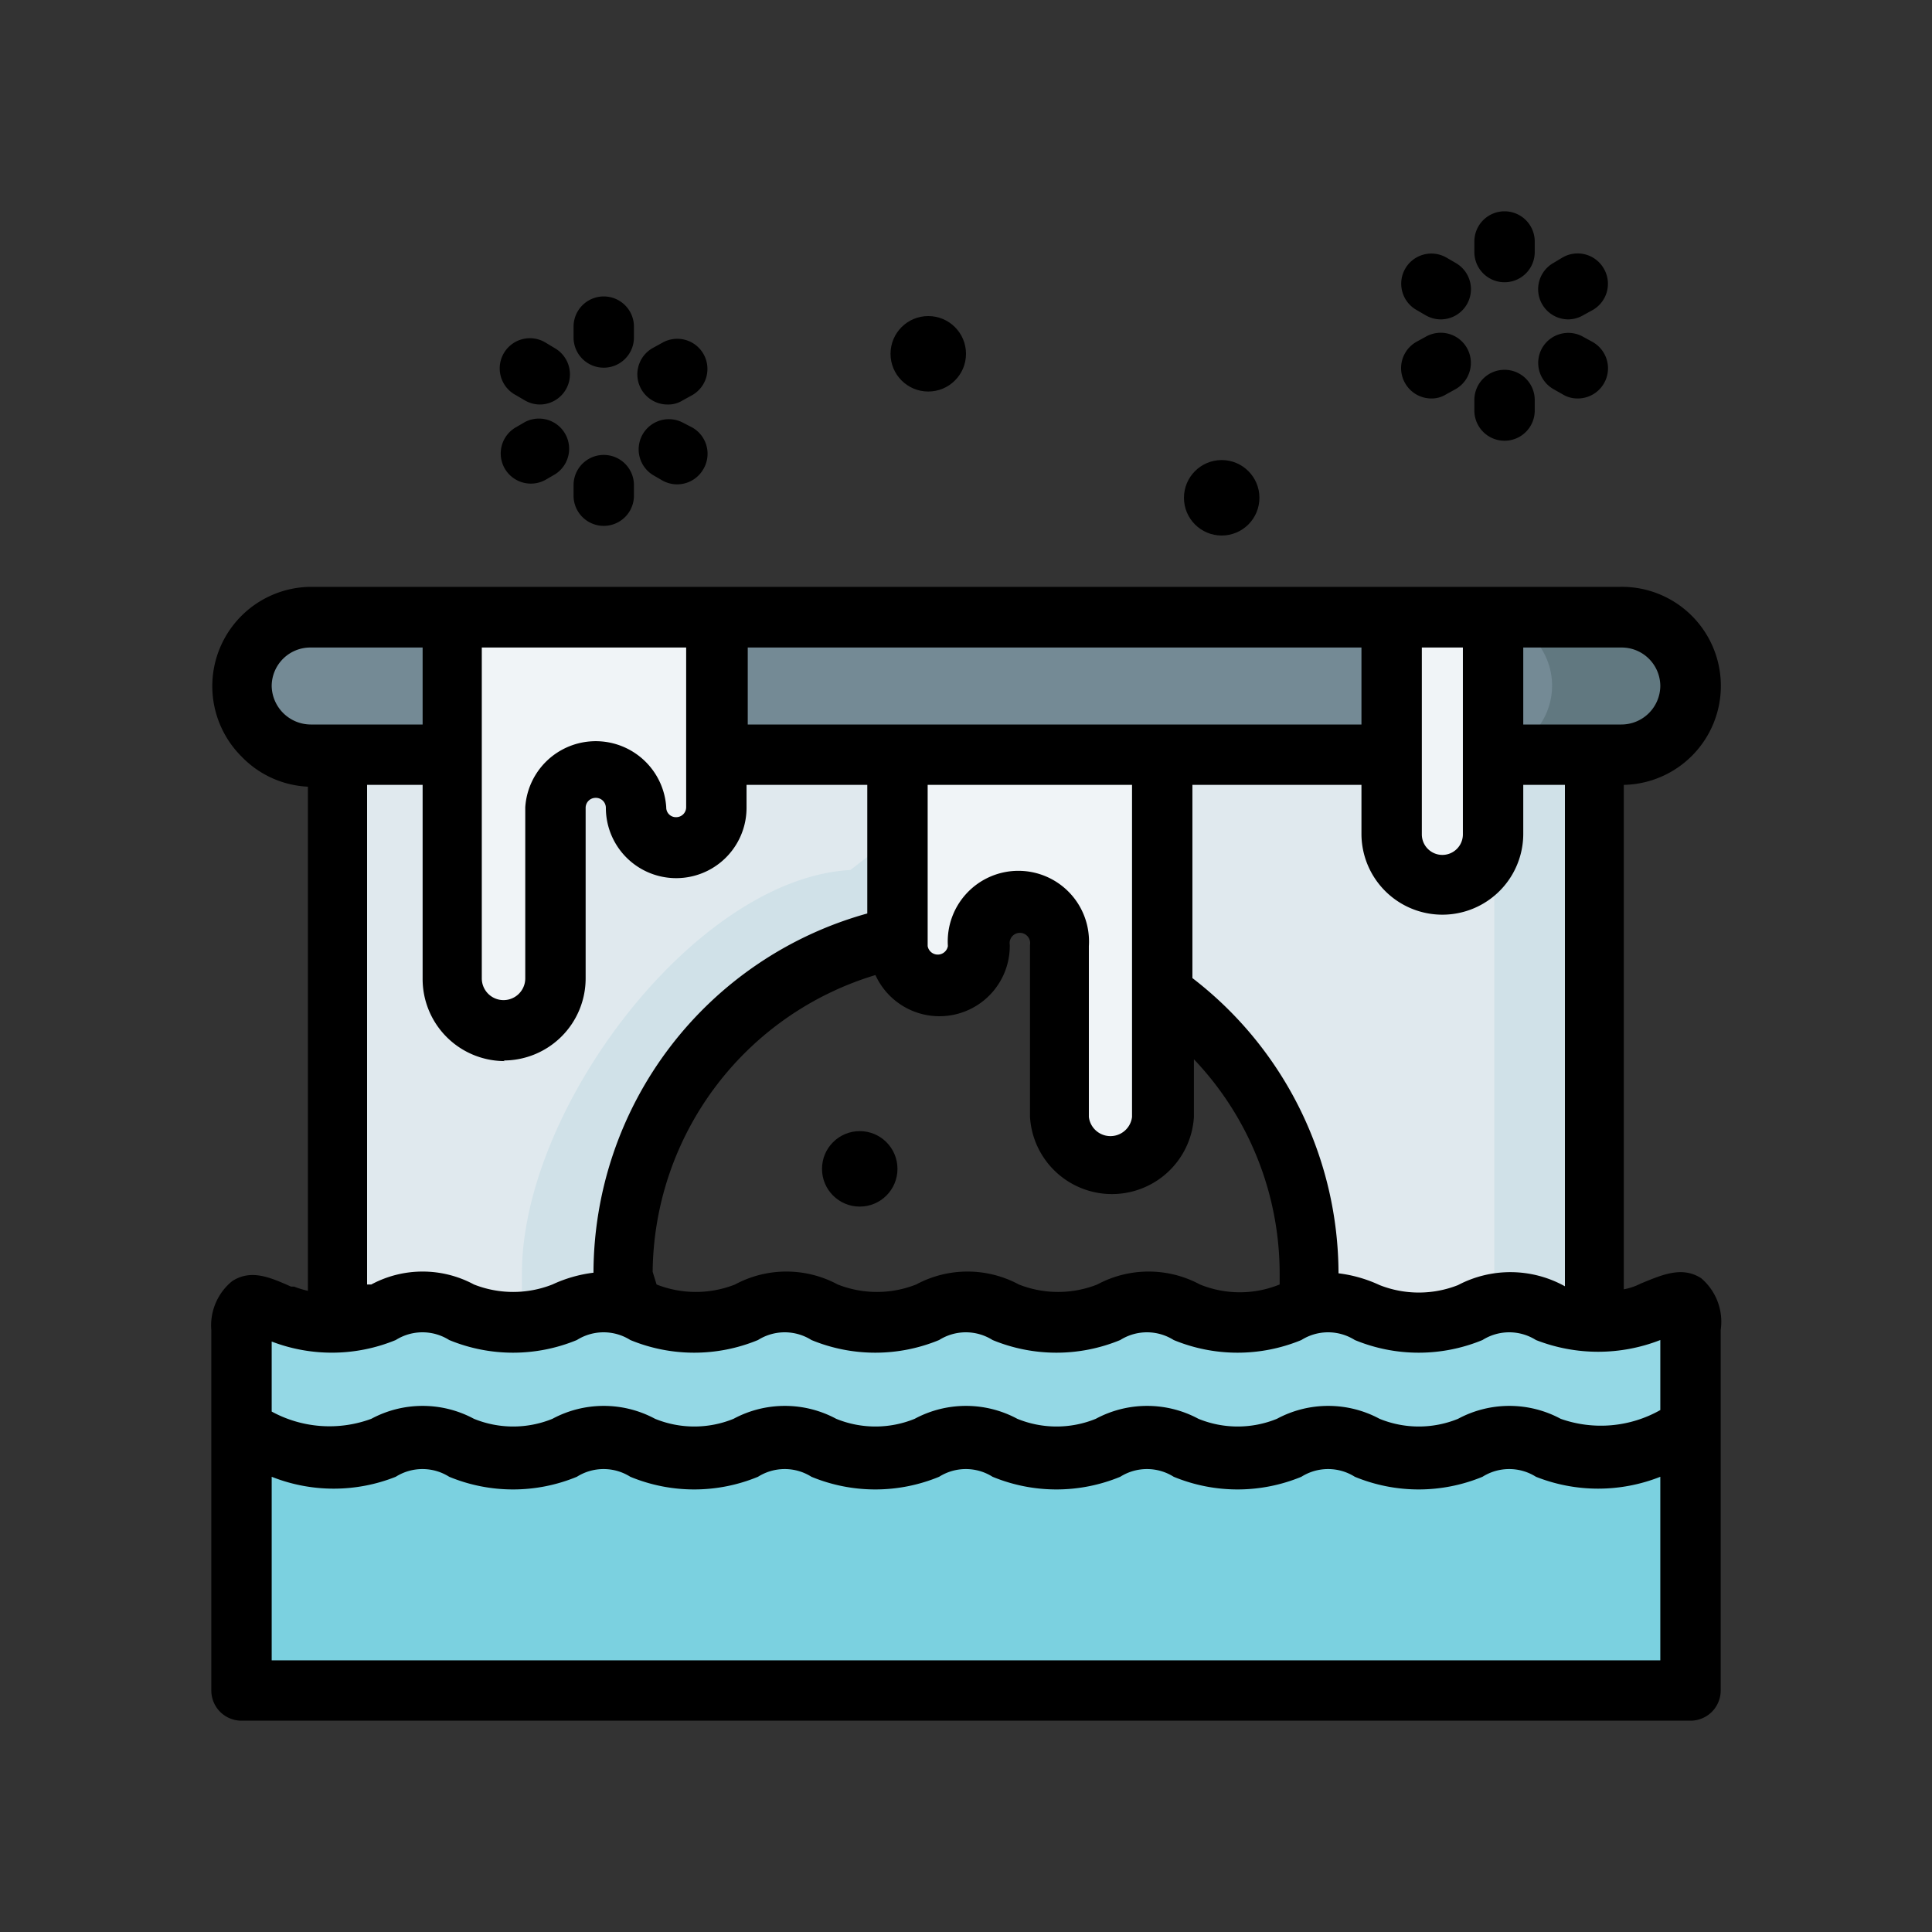 <?xml version="1.0" ?>
<svg width="800px" height="800px" viewBox="0 0 64 64" xmlns="http://www.w3.org/2000/svg">
<rect x="0" y="0" width="64" height="64" fill="#333333" stroke="none"/>
<defs>
<style>.cls-1{fill:#e0e9ee;}.cls-2{fill:#d0e1e8;}.cls-3{fill:#f0f4f7;}.cls-4{fill:#94d8e5;}.cls-5{fill:#7bd1e0;}.cls-6{fill:#748a95;}.cls-7{fill:#617880;}</style>
</defs>
<g id="Canal">
<path class="cls-1" d="M11.16,25V43.81l6.24,3.27,3.26-3.84V42.18a11.35,11.35,0,0,1,9.07-11.12l4.78-4.56,4,6.39a11.3,11.3,0,0,1,4.84,9.29v1.06L47,47.56l5.86-3.75V25s-12-1.95-17.82-3.28C27.05,22.79,11.16,25,11.16,25Z" id="path97827-6"/>
<path class="cls-2" d="M52.84,45.81V23H49.5V45.81ZM20.66,43.24V42.18a11.35,11.35,0,0,1,9.07-11.12l2.69-2.56-1.25-2-3,2.32c-5.12.28-10.88,7.87-10.88,13.36v1.06l1.95,3Z" id="path245561"/>
<path class="cls-3" d="M38.5,25V37a1.72,1.72,0,0,1-3.43,0V31.34a1.34,1.34,0,1,0-2.67,0,1.34,1.34,0,0,1-2.67,0V25Z" id="path76528-7-7-0"/>
<path class="cls-4" d="M56,48.55V44.06c0-1.19-.26-1-1.29-.58a4.47,4.47,0,0,1-3.42,0,2.58,2.58,0,0,0-2.58,0,4.47,4.47,0,0,1-3.42,0,2.58,2.58,0,0,0-2.58,0,4.47,4.47,0,0,1-3.42,0,2.58,2.58,0,0,0-2.58,0,4.47,4.47,0,0,1-3.42,0,2.58,2.58,0,0,0-2.58,0,4.47,4.47,0,0,1-3.42,0,2.58,2.58,0,0,0-2.58,0,4.47,4.47,0,0,1-3.42,0,2.58,2.58,0,0,0-2.58,0,4.47,4.47,0,0,1-3.42,0A3.1,3.1,0,0,0,14,43.14a3.1,3.1,0,0,0-1.29.34,4.47,4.47,0,0,1-3.42,0C8.26,43,8,42.87,8,44.06v4.49l24.33,5.24Z" id="rect90151-6"/>
<path class="cls-5" d="M14,47.63a3.1,3.1,0,0,0-1.29.34,4.47,4.47,0,0,1-3.42,0c-1-.46-1.29-.62-1.29.58V56H56V48.55c0-1.2-.26-1-1.29-.58a4.47,4.47,0,0,1-3.42,0,2.58,2.58,0,0,0-2.58,0,4.47,4.47,0,0,1-3.42,0,2.58,2.58,0,0,0-2.58,0,4.47,4.47,0,0,1-3.42,0,2.58,2.58,0,0,0-2.58,0,4.47,4.47,0,0,1-3.42,0,2.58,2.58,0,0,0-2.58,0,4.47,4.47,0,0,1-3.42,0,2.58,2.58,0,0,0-2.58,0,4.47,4.47,0,0,1-3.42,0,2.58,2.58,0,0,0-2.58,0,4.47,4.47,0,0,1-3.42,0A3.1,3.1,0,0,0,14,47.63Z" id="path91003-1"/>
<path class="cls-6" d="M49.46,25h4.25a2.29,2.29,0,0,0,0-4.58H49.46L47.78,22,46.1,20.44H23.77l-4.63,2.41L15,20.44H10.29a2.29,2.29,0,1,0,0,4.58H49.46Z" id="path97836-0"/>
<path class="cls-3" d="M15,20.44v12a1.72,1.72,0,1,0,3.44,0V26.76a1.34,1.34,0,0,1,2.67,0,1.33,1.33,0,1,0,2.66,0V20.44Z" id="path97713-6"/>
<path class="cls-7" d="M49.46,20.44l-.06,0A2.29,2.29,0,0,1,49,25h4.76a2.29,2.29,0,0,0,0-4.58Z" id="path250280"/>
<path class="cls-3" d="M46.1,20.44v7.2a1.68,1.68,0,0,0,3.36,0v-7.2Z" id="rect98368-1"/>
<path d="M22.93,14.16,22.62,14a1,1,0,0,0-1,1.73l.31.18a1,1,0,0,0,1.37-.37A1,1,0,0,0,22.93,14.16Z"/>
<path d="M17.38,13.26a1,1,0,0,0,.51.14,1,1,0,0,0,.5-1.86l-.3-.18a1,1,0,1,0-1,1.73Z"/>
<path d="M16.72,15.52a1,1,0,0,0,1.36.37l.31-.18a1,1,0,0,0-1-1.73l-.31.18A1,1,0,0,0,16.72,15.52Z"/>
<path d="M23.3,11.72a1,1,0,0,0-1.37-.36l-.31.17a1,1,0,0,0,.5,1.87.9.9,0,0,0,.5-.14l.31-.17A1,1,0,0,0,23.3,11.72Z"/>
<path d="M20,15.07a1,1,0,0,0-1,1v.35a1,1,0,0,0,2,0v-.35A1,1,0,0,0,20,15.07Z"/>
<path d="M21,10.82a1,1,0,0,0-2,0v.36a1,1,0,0,0,2,0Z"/>
<path d="M52.76,11.33l-.31-.17a1,1,0,0,0-1.36.36,1,1,0,0,0,.37,1.37l.3.17a.93.93,0,0,0,.5.14,1,1,0,0,0,.5-1.87Z"/>
<path d="M47.22,10.44a1,1,0,0,0,.5.14,1,1,0,0,0,.5-1.87l-.31-.18a1,1,0,0,0-1.36.37,1,1,0,0,0,.36,1.36Z"/>
<path d="M46.55,12.7a1,1,0,0,0,.86.5.9.9,0,0,0,.5-.14l.31-.17a1,1,0,0,0,.37-1.37,1,1,0,0,0-1.37-.36l-.31.17A1,1,0,0,0,46.55,12.7Z"/>
<path d="M53.13,8.9a1,1,0,0,0-1.37-.37l-.3.18a1,1,0,0,0,.5,1.87,1,1,0,0,0,.49-.14l.31-.17A1,1,0,0,0,53.13,8.9Z"/>
<path d="M49.84,12.25a1,1,0,0,0-1,1v.35a1,1,0,1,0,2,0v-.35A1,1,0,0,0,49.84,12.25Z"/>
<path d="M50.84,8a1,1,0,0,0-2,0v.35a1,1,0,1,0,2,0Z"/>
<circle cx="30.75" cy="11.72" r="1.25"/>
<path d="M56.35,42.34c-.63-.4-1.27-.12-2,.18a2,2,0,0,1-.56.19V26a3.28,3.28,0,0,0-.13-6.56H10.29A3.29,3.29,0,0,0,8,25.06a3.26,3.26,0,0,0,2.2,1v16.7a3.09,3.09,0,0,1-.46-.14l-.1,0c-.68-.3-1.32-.59-1.95-.18A1.89,1.89,0,0,0,7,44.06V56a1,1,0,0,0,1,1H56a1,1,0,0,0,1-1V44.06A1.89,1.89,0,0,0,56.35,42.34Zm-8.05.23a3.54,3.54,0,0,1-2.6,0,4.51,4.51,0,0,0-1.36-.39h0A12.37,12.37,0,0,0,39.5,32.4V26h5.6v1.62a2.68,2.68,0,0,0,5.36,0V26h1.38V42.61A3.72,3.72,0,0,0,48.3,42.57Zm.16-14.93a.68.68,0,0,1-1.36,0V21.45h1.36ZM45.1,24H24.77V21.45H45.1ZM30.73,26H37.5V37a.72.72,0,0,1-1.43,0V31.34a2.34,2.34,0,1,0-4.67,0,.34.34,0,0,1-.67,0Zm-8,.74a.33.33,0,0,1-.33.33.32.32,0,0,1-.33-.33,2.34,2.34,0,0,0-4.67,0v5.67a.72.72,0,0,1-1.44,0V25h0V21.45h6.77Zm-6.05,8.39a2.72,2.72,0,0,0,2.72-2.72V26.76a.33.33,0,0,1,.33-.33.33.33,0,0,1,.34.33,2.33,2.33,0,1,0,4.66,0V26h4v4.26a12.38,12.38,0,0,0-9.07,11.9h0a4.51,4.51,0,0,0-1.36.39,3.54,3.54,0,0,1-2.6,0,3.59,3.59,0,0,0-3.4,0l-.14,0V26H14v6.41A2.72,2.72,0,0,0,16.72,35.15Zm4.94,7A10.37,10.37,0,0,1,29,32.3a2.33,2.33,0,0,0,4.45-1,.34.34,0,1,1,.67,0V37a2.72,2.72,0,0,0,5.43,0V35.09a10.3,10.3,0,0,1,2.84,7.09v.37a3.5,3.5,0,0,1-2.64,0,3.59,3.59,0,0,0-3.4,0,3.54,3.54,0,0,1-2.6,0,3.59,3.59,0,0,0-3.4,0,3.54,3.54,0,0,1-2.6,0,3.59,3.59,0,0,0-3.4,0,3.54,3.54,0,0,1-2.6,0l0,0ZM55,22.73A1.29,1.29,0,0,1,53.71,24H50.46V21.45h3.25A1.28,1.28,0,0,1,55,22.73Zm-46,0a1.28,1.28,0,0,1,1.29-1.28H14V24H10.29A1.3,1.3,0,0,1,9,22.73Zm4.11,21.66a1.66,1.66,0,0,1,1.77,0,5.54,5.54,0,0,0,4.23,0,1.66,1.66,0,0,1,1.77,0,5.54,5.54,0,0,0,4.23,0,1.66,1.66,0,0,1,1.77,0,5.54,5.54,0,0,0,4.23,0,1.66,1.66,0,0,1,1.77,0,5.54,5.54,0,0,0,4.23,0,1.66,1.66,0,0,1,1.77,0,5.54,5.54,0,0,0,4.23,0,1.66,1.66,0,0,1,1.77,0,5.54,5.54,0,0,0,4.23,0,1.66,1.66,0,0,1,1.77,0,5.65,5.65,0,0,0,4.12,0v2.32a4,4,0,0,1-3.3.29,3.59,3.59,0,0,0-3.4,0,3.44,3.44,0,0,1-2.6,0,3.59,3.59,0,0,0-3.4,0,3.44,3.44,0,0,1-2.6,0,3.59,3.59,0,0,0-3.4,0,3.44,3.44,0,0,1-2.6,0,3.59,3.59,0,0,0-3.4,0,3.44,3.44,0,0,1-2.6,0,3.59,3.59,0,0,0-3.4,0,3.44,3.44,0,0,1-2.6,0,3.59,3.59,0,0,0-3.4,0,3.44,3.44,0,0,1-2.6,0,3.59,3.59,0,0,0-3.4,0A4,4,0,0,1,9,46.76V44.44A5.56,5.56,0,0,0,13.11,44.39ZM9,55V48.92a5.56,5.56,0,0,0,4.11,0,1.66,1.66,0,0,1,1.77,0,5.54,5.54,0,0,0,4.23,0,1.66,1.66,0,0,1,1.77,0,5.54,5.54,0,0,0,4.23,0,1.66,1.66,0,0,1,1.77,0,5.54,5.54,0,0,0,4.23,0,1.66,1.66,0,0,1,1.77,0,5.54,5.54,0,0,0,4.23,0,1.66,1.66,0,0,1,1.77,0,5.54,5.54,0,0,0,4.23,0,1.66,1.66,0,0,1,1.77,0,5.54,5.54,0,0,0,4.23,0,1.66,1.66,0,0,1,1.77,0,5.59,5.59,0,0,0,4.12,0V55Z"/>
<circle cx="40.47" cy="16.49" r="1.25"/>
<circle cx="28.48" cy="38.72" r="1.25"/>
</g>
</svg>